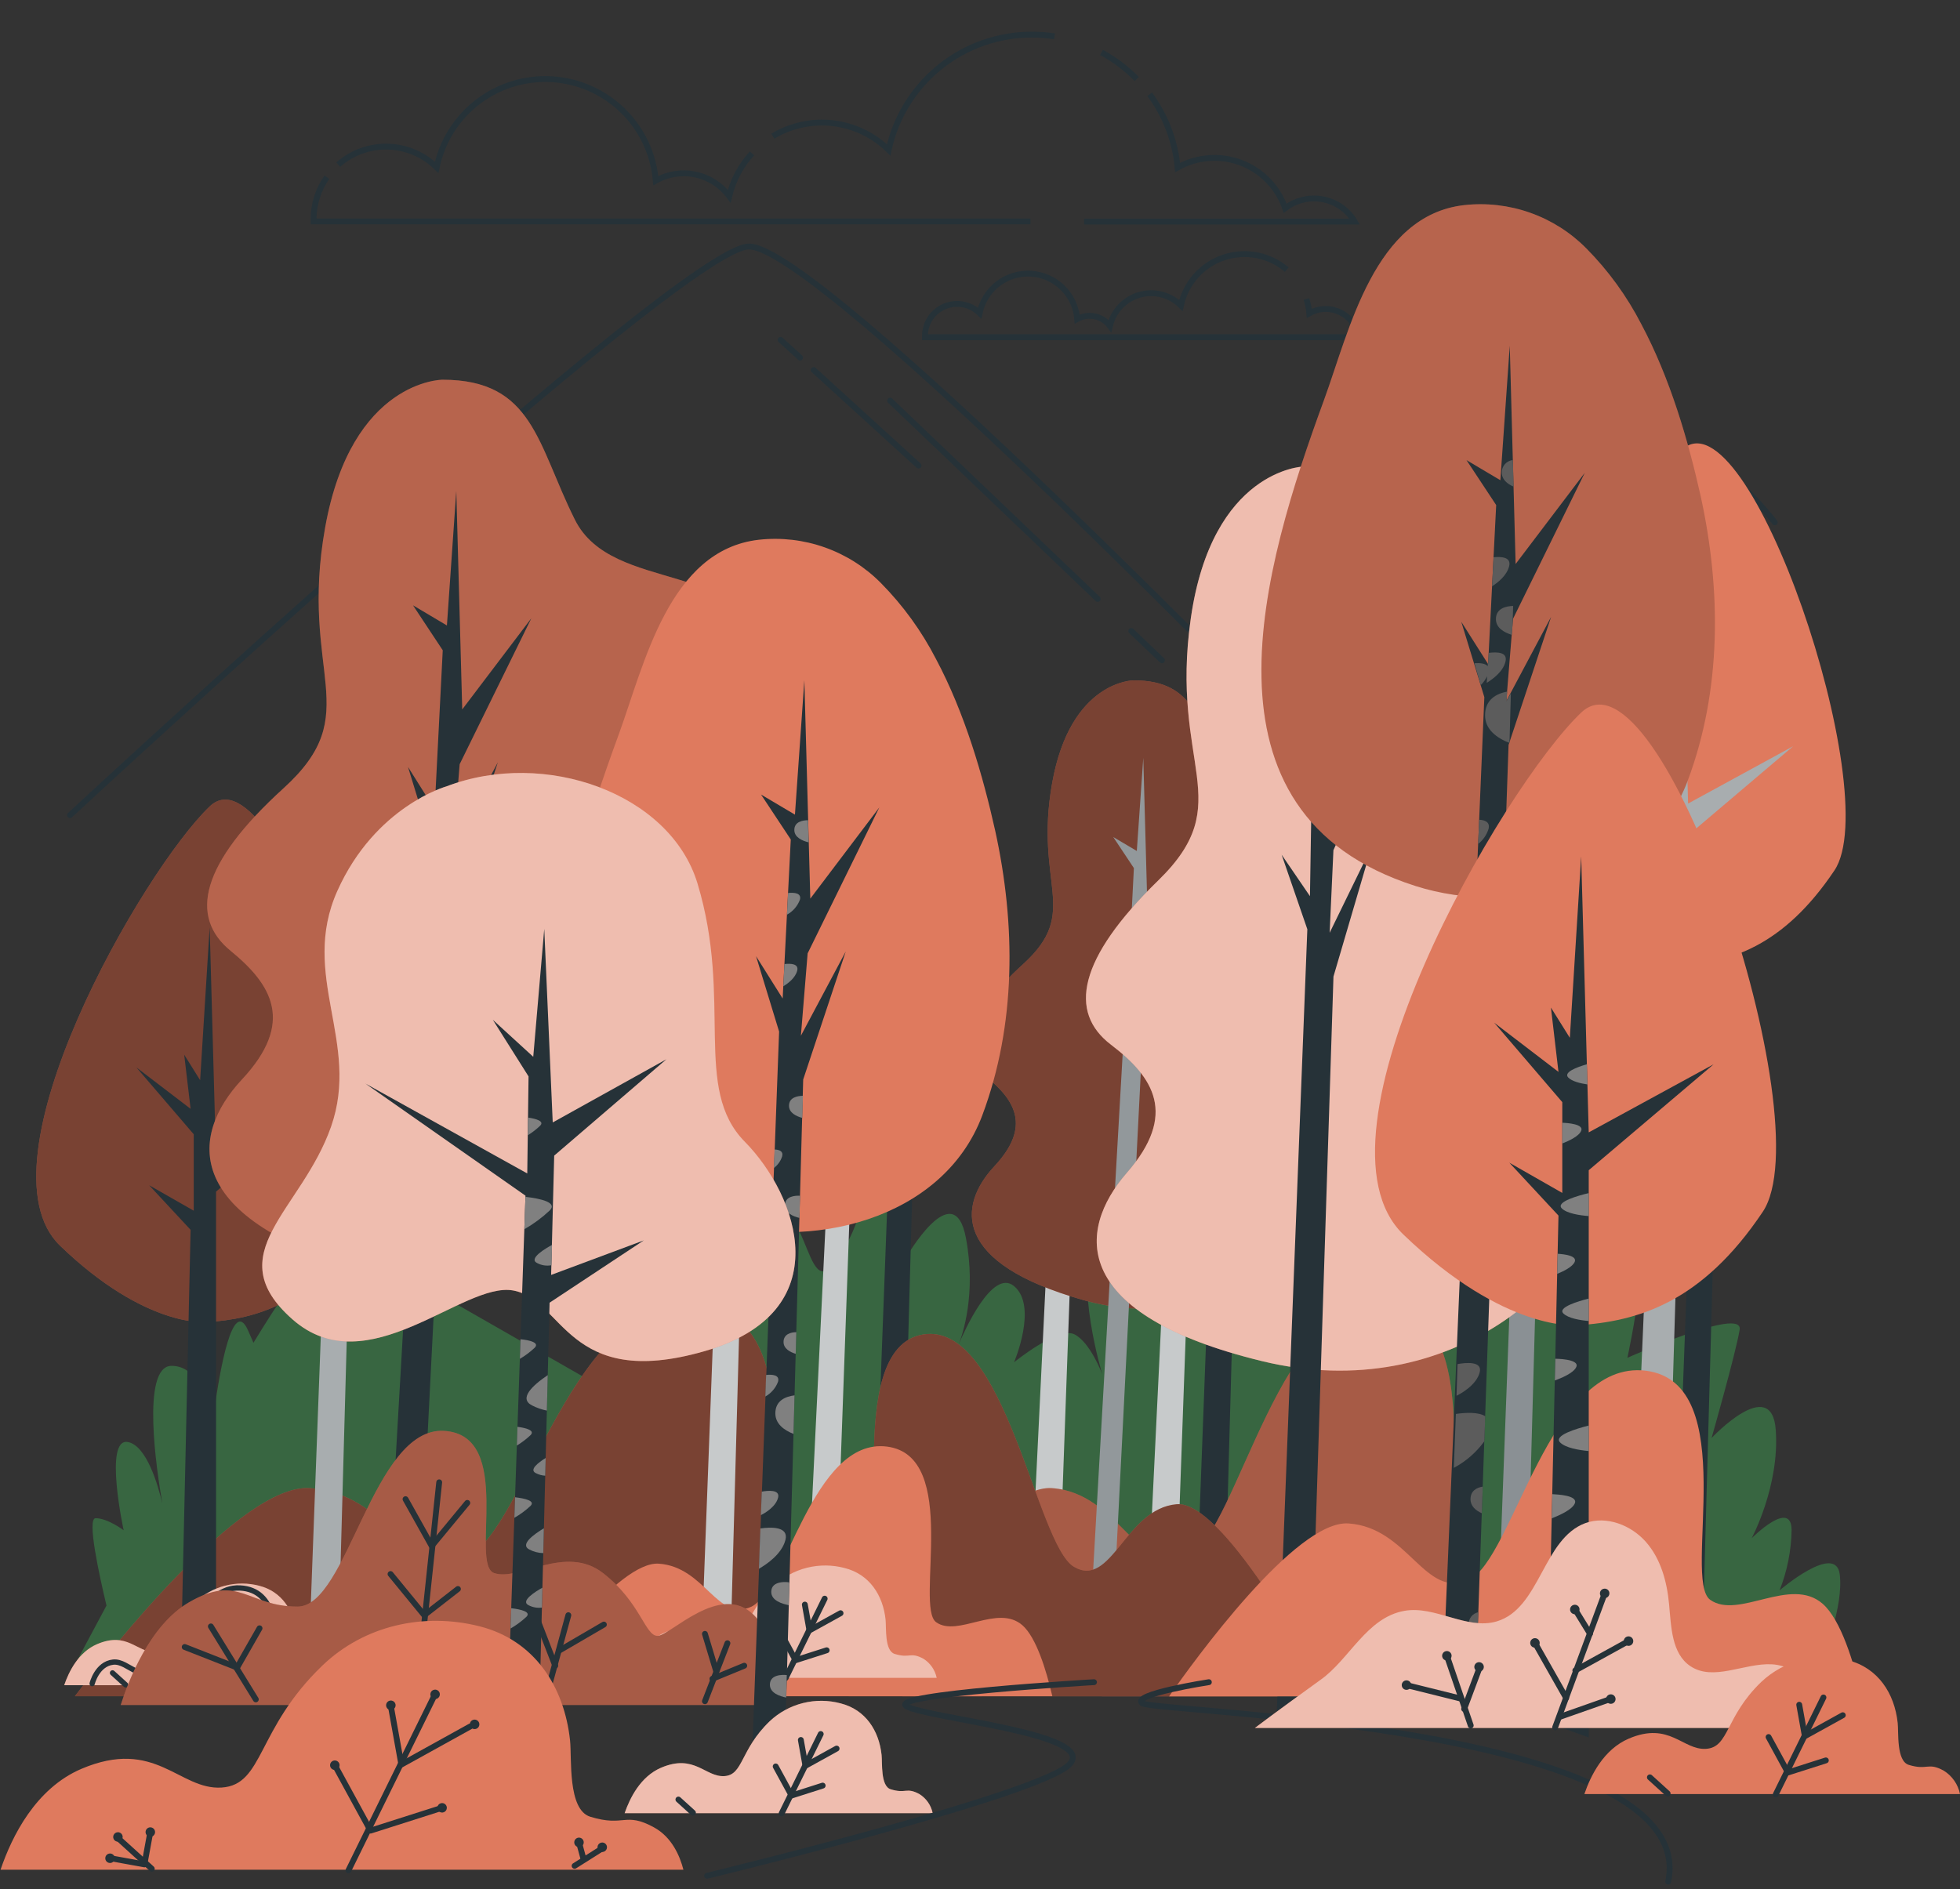 <?xml version="1.0" encoding="utf-8"?>
<svg xmlns="http://www.w3.org/2000/svg" fill="none" height="100%" overflow="visible" preserveAspectRatio="none" style="display: block;" viewBox="0 0 335 323" width="100%">
<rect x="0" y="0" width="335" height="323" fill="#333333" stroke="none"/>
<g id="forest/bro">
<g id="background-simple" opacity="0">
<path d="M8.692 205.668C8.692 205.668 28.959 259.132 86.131 279.119C143.302 299.106 206.312 279.437 257.773 264.857C309.235 250.276 338.033 207.769 329.01 162.343C319.987 116.916 277.199 117.963 239.447 76.1C201.694 34.238 197.994 17.36 143.491 2.817C88.989 -11.726 26.359 31.622 7.987 96.558C-10.386 161.493 8.692 205.668 8.692 205.668Z" fill="#DF7A5E" id="Vector"/>
<path d="M8.692 205.668C8.692 205.668 28.959 259.132 86.131 279.119C143.302 299.106 206.312 279.437 257.773 264.857C309.235 250.276 338.033 207.769 329.01 162.343C319.987 116.916 277.199 117.963 239.447 76.1C201.694 34.238 197.994 17.36 143.491 2.817C88.989 -11.726 26.359 31.622 7.987 96.558C-10.386 161.493 8.692 205.668 8.692 205.668Z" fill="white" id="Vector_2" opacity="0.7"/>
</g>
<g id="Clouds">
<path d="M128.531 26.223C126.625 28.289 125.285 30.812 124.642 33.548C123.235 31.648 121.181 30.328 118.868 29.838C116.555 29.348 114.142 29.721 112.085 30.887C111.705 26.347 109.703 22.096 106.445 18.912C103.187 15.728 98.892 13.823 94.345 13.547C89.797 13.271 85.303 14.642 81.684 17.408C78.064 20.174 75.562 24.152 74.636 28.612C72.41 26.42 69.436 25.154 66.314 25.068C63.192 24.983 60.153 26.084 57.81 28.149" id="Vector_3" stroke="#263238" stroke-miterlimit="10"/>
<path d="M180.236 6.214C178.949 6.015 177.648 5.916 176.346 5.918C170.63 5.916 165.086 7.871 160.636 11.458C156.186 15.044 153.098 20.046 151.885 25.632C149.316 23.098 145.976 21.492 142.393 21.067C138.81 20.641 135.187 21.42 132.095 23.282" id="Vector_4" stroke="#263238" stroke-miterlimit="10"/>
<path d="M194.294 13.515C192.527 11.701 190.495 10.167 188.266 8.966" id="Vector_5" stroke="#263238" stroke-miterlimit="10"/>
<path d="M185.286 37.878H231.538C230.953 36.897 230.166 36.05 229.23 35.395C228.294 34.74 227.23 34.29 226.108 34.075C224.985 33.86 223.83 33.885 222.719 34.148C221.607 34.412 220.563 34.907 219.657 35.603C219.044 33.831 218.05 32.214 216.743 30.869C215.437 29.524 213.851 28.482 212.097 27.818C210.343 27.154 208.465 26.884 206.595 27.026C204.725 27.168 202.91 27.72 201.277 28.642C200.86 24.108 199.208 19.776 196.5 16.116" id="Vector_6" stroke="#263238" stroke-miterlimit="10"/>
<path d="M55.877 30.295C54.403 32.372 53.609 34.854 53.602 37.4C53.602 37.551 53.602 37.703 53.602 37.855H176.134" id="Vector_7" stroke="#263238" stroke-miterlimit="10"/>
<path d="M219.93 46.097C218.465 44.848 216.701 44.001 214.811 43.638C212.92 43.275 210.968 43.408 209.145 44.026C207.322 44.643 205.69 45.723 204.409 47.16C203.129 48.597 202.243 50.342 201.838 52.224C200.924 51.316 199.785 50.67 198.537 50.351C197.29 50.032 195.98 50.052 194.742 50.409C193.505 50.766 192.386 51.448 191.501 52.383C190.615 53.317 189.996 54.472 189.706 55.727C189.076 54.886 188.162 54.303 187.134 54.085C186.106 53.868 185.035 54.031 184.118 54.544C183.956 52.517 183.068 50.616 181.617 49.192C180.165 47.767 178.248 46.915 176.219 46.791C174.189 46.668 172.183 47.281 170.569 48.519C168.956 49.757 167.843 51.535 167.437 53.528C166.664 52.769 165.685 52.255 164.621 52.051C163.558 51.847 162.458 51.961 161.459 52.38C160.461 52.799 159.608 53.503 159.008 54.405C158.408 55.306 158.088 56.365 158.088 57.448C158.088 57.516 158.088 57.577 158.088 57.645H237.271C237.006 57.209 236.653 56.834 236.234 56.544C235.815 56.254 235.339 56.056 234.839 55.962C234.338 55.869 233.823 55.882 233.327 56C232.832 56.119 232.367 56.341 231.963 56.652C231.691 55.863 231.248 55.145 230.667 54.546C230.086 53.948 229.381 53.485 228.601 53.19C227.821 52.895 226.985 52.775 226.154 52.838C225.322 52.902 224.515 53.148 223.789 53.558C223.718 52.727 223.55 51.908 223.289 51.116" id="Vector_8" stroke="#263238" stroke-miterlimit="10"/>
</g>
<g id="Mountain">
<path d="M11.967 139.353C11.967 139.353 115.96 42.844 127.872 42.147C139.655 41.456 224.259 128.866 224.259 128.866C224.259 128.866 282.507 78.246 288.747 78.246C294.988 78.246 303.336 89.301 303.336 89.301" id="Vector_9" stroke="#263238" stroke-linecap="round" stroke-linejoin="round"/>
<path d="M198.6 112.883L193.361 107.878" id="Vector_10" stroke="#263238" stroke-linecap="round" stroke-linejoin="round"/>
<path d="M139.071 63.256L156.996 79.596" id="Vector_11" stroke="#263238" stroke-linecap="round" stroke-linejoin="round"/>
<path d="M133.414 58.1L136.751 61.133" id="Vector_12" stroke="#263238" stroke-linecap="round" stroke-linejoin="round"/>
<path d="M187.621 102.389L152.143 68.495" id="Vector_13" stroke="#263238" stroke-linecap="round" stroke-linejoin="round"/>
</g>
<g id="Trees">
<path d="M314.444 269.141C313.754 263.659 304.162 271.885 304.162 271.885C305.459 268.609 306.155 265.127 306.217 261.604C306.217 256.122 299.393 262.969 299.393 262.969C299.393 262.969 304.193 254.059 303.51 244.467C302.828 234.876 292.539 245.84 292.539 245.84C292.539 245.84 296.656 231.433 297.338 227.331C298.021 223.229 278.147 232.131 278.147 232.131C278.147 232.131 279.52 225.959 280.202 219.794C280.558 216.64 277.169 217.952 273.742 219.992C272.984 217.247 270.959 217.057 268.707 217.914C268.851 217.232 269.01 216.488 269.185 215.692C269.943 212 264.681 216.162 260.306 220.098C259.777 215.302 257.607 210.837 254.164 207.458C250.851 204.144 247.279 207.837 244.307 213.023L239.386 214.54C239.325 213.584 239.227 212.599 239.083 211.583C238.196 205.38 233.017 212.068 229.461 217.573L225.669 218.74C225.063 214.858 223.577 209.194 219.922 204.728C213.757 197.191 199.359 218.437 199.359 218.437C199.359 218.437 190.449 204.031 187.022 211.613C183.595 219.195 188.394 234.921 188.394 234.921C188.394 234.921 186.34 229.432 183.602 228.097C180.865 226.763 173.321 232.889 173.321 232.889C173.321 232.889 177.43 223.297 173.321 219.87C169.598 216.769 164.768 227.672 163.873 229.796C164.502 228.188 166.906 221.227 165.094 211.643C163.039 200.679 154.812 215.071 154.812 215.071C154.812 215.071 156.184 201.362 148.647 199.307C141.111 197.252 152.075 199.307 144.53 213.016C136.986 226.725 139.738 203.424 128.766 204.789C117.795 206.154 120.547 247.288 120.547 247.288L77.305 222.554C77.305 222.554 75.25 218.437 68.289 217.194C61.329 215.95 65.658 226.679 65.658 226.679C65.658 226.679 56.059 217.77 51.949 217.77C50.88 217.77 47.597 222.524 43.321 229.56C43.01 228.84 42.691 228.105 42.358 227.362C39.757 221.652 37.558 234.421 36.64 240.949L35.882 242.261C35.329 239.038 33.714 233.503 29.331 233.503C24.023 233.503 26.836 251.792 27.724 256.872V256.933C27.041 254.044 25.077 247.076 21.824 246.522C17.715 245.84 21.134 261.604 21.134 261.604C21.134 261.604 18.397 259.549 16.342 259.549C14.826 259.549 16.926 269.11 18.2 274.486C13.878 282.524 10.944 288.097 10.944 288.097L38.24 273.258H181.692L174.754 282.857H311.677C311.677 282.857 315.127 274.638 314.444 269.141Z" fill="#386641" id="Vector_14"/>
<path d="M148.769 282.698H153.75L156.783 172.753L163.168 153.524L156.442 166.194L157.435 153.82L168.202 131.907L157.83 145.555L156.996 112.746L155.585 132.938L150.498 129.905L154.956 136.653L153.743 160.538L149.717 154.176L153.182 165.497L148.769 282.698Z" fill="#263238" id="Vector_15"/>
<path d="M167.778 289.985C166.004 282.948 163.1 274.213 159.051 270.953C151.862 265.16 140.17 274.266 133.877 270.126C127.584 265.986 141.065 225.443 119.47 222.964C97.876 220.484 89.793 261.854 79.898 265.986C70.003 270.119 66.409 255.234 52.92 254.408C41.129 253.65 18.337 282.675 12.794 289.985H167.778Z" fill="#DF7A5E" id="Vector_16"/>
<path d="M167.778 289.985C166.004 282.948 163.1 274.213 159.051 270.953C151.862 265.16 140.17 274.266 133.877 270.126C127.584 265.986 141.065 225.443 119.47 222.964C97.876 220.484 89.793 261.854 79.898 265.986C70.003 270.119 66.409 255.234 52.92 254.408C41.129 253.65 18.337 282.675 12.794 289.985H167.778Z" fill="black" id="Vector_17" opacity="0.46"/>
<path d="M119.842 282.698H124.824L127.857 172.753L134.249 153.486L127.523 166.157L128.516 153.782L139.283 131.869L128.941 145.548L128.046 112.746L126.666 132.938L121.578 129.905L126.037 136.653L124.824 160.538L120.797 154.176L124.263 165.497L119.842 282.698Z" fill="#C7CACB" id="Vector_18"/>
<path d="M52.806 282.698H57.788L60.821 172.753L67.205 153.524L60.472 166.194L61.473 153.82L72.255 131.899L61.882 145.548L60.995 112.746L59.585 132.938L54.497 129.905L58.955 136.653L57.742 160.538L53.708 154.176L57.181 165.497L52.806 282.698Z" fill="#A8ADAF" id="Vector_19"/>
<path d="M195.727 282.698H200.708L203.741 198.192L210.156 183.46L203.423 193.195L204.416 183.687L215.183 166.778L204.81 177.318L203.916 152.114L202.49 167.635L197.41 165.315L201.868 170.494L200.648 188.851L196.621 183.96L200.086 192.657L195.727 282.698Z" fill="#C7CACB" id="Vector_20"/>
<path d="M137.539 282.698H142.521L145.554 198.192L151.961 183.46L145.235 193.195L146.229 183.687L156.996 166.778L146.623 177.318L145.728 152.114L144.318 167.635L139.23 165.315L143.696 170.494L142.475 188.851L138.449 183.96L141.914 192.657L137.539 282.698Z" fill="#C7CACB" id="Vector_21"/>
<path d="M175.641 282.698H180.615L183.648 198.192L190.063 183.46L183.329 193.195L184.33 183.687L195.09 166.778L184.717 177.318L183.822 152.114L182.419 167.635L177.332 165.315L181.79 170.494L180.577 188.851L176.543 183.96L180.016 192.657L175.641 282.698Z" fill="#C7CACB" id="Vector_22"/>
<path d="M285.949 282.698H290.931L293.964 172.753L300.348 153.524L293.623 166.194L294.616 153.82L305.383 131.907L295.01 145.555L294.116 112.754L292.721 132.938L287.633 129.905L292.091 136.653L290.878 160.538L286.852 154.176L290.317 165.497L285.949 282.698Z" fill="#263238" id="Vector_23"/>
<path d="M255.809 282.698H260.784L263.817 172.753L270.208 153.524L263.475 166.194L264.476 153.82L275.281 131.899L264.908 145.548L264.014 112.746L262.611 132.938L257.523 129.905L261.982 136.653L260.768 160.538L256.735 154.176L260.207 165.497L255.809 282.698Z" fill="#8A9094" id="Vector_24"/>
<path d="M204.135 282.698H209.11L212.142 172.753L218.527 153.524L211.794 166.194L212.795 153.82L223.584 131.899L213.212 145.548L212.347 112.746L210.944 132.938L205.857 129.905L210.315 136.653L209.102 160.538L205.068 154.176L208.541 165.497L204.135 282.698Z" fill="#263238" id="Vector_25"/>
<path d="M279.171 289.985C277.654 282.948 275.122 274.213 271.626 270.953C265.401 265.16 255.279 274.266 249.835 270.126C244.39 265.986 256.06 225.443 237.384 222.964C218.709 220.484 211.703 261.854 203.142 265.986C194.582 270.119 191.465 255.234 179.796 254.408C169.59 253.65 149.868 282.675 145.069 289.985H279.171Z" fill="#DF7A5E" id="Vector_26"/>
<path d="M279.171 289.985C277.654 282.948 275.122 274.213 271.626 270.953C265.401 265.16 255.279 274.266 249.835 270.126C244.39 265.986 256.06 225.443 237.384 222.964C218.709 220.484 211.703 261.854 203.142 265.986C194.582 270.119 191.465 255.234 179.796 254.408C169.59 253.65 149.868 282.675 145.069 289.985H279.171Z" fill="black" id="Vector_27" opacity="0.25"/>
<path d="M193.755 116.31C193.755 116.31 182.981 116.31 179.841 133.818C176.702 151.325 184.778 155.807 174.898 164.799C165.018 173.792 163.676 180.07 168.612 184.112C173.548 188.153 176.247 192.642 169.962 199.375C163.676 206.108 162.773 215.988 185.225 222.274C207.676 228.56 224.737 213.296 225.639 202.969C226.541 192.642 218.898 185.901 218.451 177.371C218.004 168.841 233.722 160.758 231.925 149.089C230.128 137.419 213.962 141.9 209.473 132.923C204.985 123.945 204.53 116.31 193.755 116.31Z" fill="#DF7A5E" id="Vector_28"/>
<path d="M193.755 116.31C193.755 116.31 182.981 116.31 179.841 133.818C176.702 151.325 184.778 155.807 174.898 164.799C165.018 173.792 163.676 180.07 168.612 184.112C173.548 188.153 176.247 192.642 169.962 199.375C163.676 206.108 162.773 215.988 185.225 222.274C207.676 228.56 224.737 213.296 225.639 202.969C226.541 192.642 218.898 185.901 218.451 177.371C218.004 168.841 233.722 160.758 231.925 149.089C230.128 137.419 213.962 141.9 209.473 132.923C204.985 123.945 204.53 116.31 193.755 116.31Z" fill="black" id="Vector_29" opacity="0.46"/>
<path d="M185.809 286.482H189.744L195.31 176.931L200.359 161.766L195.052 171.783L195.81 162.001L204.317 144.668L196.121 155.488L195.408 129.556L194.301 145.479L190.275 143.098L193.801 148.406L192.838 167.286L189.653 162.259L192.398 171.206L185.809 286.482Z" fill="#92989B" id="Vector_30"/>
<path d="M126.333 289.985C127.485 283.494 129.365 275.426 132.012 272.424C136.698 267.078 144.303 275.457 148.405 271.666C152.507 267.874 143.719 230.432 157.769 228.143C171.819 225.853 177.089 264.03 183.549 267.852C190.009 271.673 192.33 257.919 201.11 257.16C208.791 256.493 223.622 283.251 227.231 289.992L126.333 289.985Z" fill="#DF7A5E" id="Vector_31"/>
<path d="M126.333 289.985C127.485 283.494 129.365 275.426 132.012 272.424C136.698 267.078 144.303 275.457 148.405 271.666C152.507 267.874 143.719 230.432 157.769 228.143C171.819 225.853 177.089 264.03 183.549 267.852C190.009 271.673 192.33 257.919 201.11 257.16C208.791 256.493 223.622 283.251 227.231 289.992L126.333 289.985Z" fill="black" id="Vector_32" opacity="0.46"/>
<path d="M179.864 289.985C178.825 285.511 177.119 279.946 174.754 277.853C170.538 274.168 163.691 279.961 160.006 277.33C156.321 274.698 164.214 248.88 151.574 247.303C138.934 245.726 134.188 272.06 128.395 274.691C122.602 277.322 120.494 267.867 112.593 267.321C105.686 266.858 92.333 285.321 89.088 289.969L179.864 289.985Z" fill="#DF7A5E" id="Vector_33"/>
<path d="M35.298 226.027C35.298 226.027 24.956 227.119 10.276 212.97C-4.403 198.821 24.433 148.74 35.859 137.851C47.286 126.963 70.738 196.638 61.988 209.702C53.238 222.767 44.018 225.489 35.298 226.027Z" fill="#DF7A5E" id="Vector_34"/>
<path d="M35.298 226.027C35.298 226.027 24.956 227.119 10.276 212.97C-4.403 198.821 24.433 148.74 35.859 137.851C47.286 126.963 70.738 196.638 61.988 209.702C53.238 222.767 44.018 225.489 35.298 226.027Z" fill="black" id="Vector_35" opacity="0.46"/>
<path d="M30.938 283.183L32.576 210.248L25.494 202.628L33.115 206.98V193.916L23.318 182.489L32.576 189.563L31.484 180.313L34.206 184.665L35.837 158.536L36.928 198.268L54.891 188.472L36.928 203.712V210.787V285.359" fill="#263238" id="Vector_36"/>
<path d="M286.897 165.133C286.897 165.133 276.555 166.217 261.875 152.068C247.196 137.92 276.039 87.838 287.413 76.95C298.786 66.061 322.292 135.736 313.542 148.8C304.792 161.865 295.602 164.587 286.897 165.133Z" fill="#DF7A5E" id="Vector_37"/>
<path d="M278.557 280.067L284.175 149.346L277.101 141.726L284.721 146.078V133.014L274.917 121.587L284.175 128.662L283.083 119.411L285.805 123.763L287.443 97.634L288.527 137.374L306.49 127.57L288.527 142.81V149.892L284.547 282.243" fill="#A8ADAF" id="Vector_38"/>
<path d="M58.516 288.097C58.39 287.491 58.144 286.916 57.791 286.408C57.437 285.9 56.985 285.468 56.461 285.139C54.429 284.032 54.429 285.139 52.025 284.381C50.433 283.888 50.751 280.302 50.622 279.074C50.22 275.32 48.143 272.075 44.314 271.104C42.409 270.603 40.408 270.595 38.499 271.081C36.59 271.566 34.837 272.529 33.403 273.88C28.785 278.315 29.338 282.22 26.381 282.379C23.424 282.539 21.764 278.869 16.593 281.083C13.415 282.448 11.77 285.754 10.974 288.104L58.516 288.097Z" fill="#DF7A5E" id="Vector_39"/>
<path d="M58.516 288.097C58.39 287.491 58.144 286.916 57.791 286.408C57.437 285.9 56.985 285.468 56.461 285.139C54.429 284.032 54.429 285.139 52.025 284.381C50.433 283.888 50.751 280.302 50.622 279.074C50.22 275.32 48.143 272.075 44.314 271.104C42.409 270.603 40.408 270.595 38.499 271.081C36.59 271.566 34.837 272.529 33.403 273.88C28.785 278.315 29.338 282.22 26.381 282.379C23.424 282.539 21.764 278.869 16.593 281.083C13.415 282.448 11.77 285.754 10.974 288.104L58.516 288.097Z" fill="white" id="Vector_40" opacity="0.5"/>
<path d="M15.751 287.831C15.751 287.831 16.57 284.457 19.33 284.154C22.09 283.85 24.031 288.347 28.125 284.563C32.22 280.78 34.669 271.165 41.015 271.476C47.362 271.787 47.256 279.453 46.535 282.622C45.815 285.792 50.016 285.655 51.843 285.276C53.67 284.897 55.831 286.914 55.831 288.142" id="Vector_41" stroke="#263238" stroke-linecap="round" stroke-linejoin="round" stroke-width="0.904"/>
<path d="M21.476 288.036L19.231 285.996" id="Vector_42" stroke="#263238" stroke-linecap="round" stroke-linejoin="round" stroke-width="0.904"/>
<path d="M35.177 288.142L41.213 275.874" id="Vector_43" stroke="#263238" stroke-linecap="round" stroke-linejoin="round" stroke-width="0.904"/>
<path d="M38.142 276.791L38.862 280.78L43.669 278.118" id="Vector_44" stroke="#263238" stroke-linecap="round" stroke-linejoin="round" stroke-width="0.904"/>
<path d="M34.26 280.878L36.716 285.382L41.516 283.843" id="Vector_45" stroke="#263238" stroke-linecap="round" stroke-linejoin="round" stroke-width="0.904"/>
<path d="M160.097 286.838C159.957 286.168 159.684 285.533 159.293 284.972C158.902 284.41 158.402 283.933 157.822 283.57C155.547 282.342 155.547 283.57 152.916 282.751C151.157 282.213 151.506 278.247 151.362 276.89C150.922 272.735 148.625 269.148 144.386 268.072C142.273 267.506 140.05 267.488 137.928 268.018C135.805 268.549 133.853 269.611 132.254 271.104C127.144 276.01 127.758 280.302 124.49 280.507C121.222 280.711 119.379 276.624 113.655 279.074C110.144 280.59 108.347 284.237 107.445 286.838H160.097Z" fill="#DF7A5E" id="Vector_46"/>
<path d="M160.097 286.838C159.957 286.168 159.684 285.533 159.293 284.972C158.902 284.41 158.402 283.933 157.822 283.57C155.547 282.342 155.547 283.57 152.916 282.751C151.157 282.213 151.506 278.247 151.362 276.89C150.922 272.735 148.625 269.148 144.386 268.072C142.273 267.506 140.05 267.488 137.928 268.018C135.805 268.549 133.853 269.611 132.254 271.104C127.144 276.01 127.758 280.302 124.49 280.507C121.222 280.711 119.379 276.624 113.655 279.074C110.144 280.59 108.347 284.237 107.445 286.838H160.097Z" fill="white" id="Vector_47" opacity="0.5"/>
<path d="M119.122 286.762L116.635 284.503" id="Vector_48" stroke="#263238" stroke-linecap="round" stroke-linejoin="round"/>
<path d="M134.279 286.876L140.951 273.303" id="Vector_49" stroke="#263238" stroke-linecap="round" stroke-linejoin="round"/>
<path d="M137.562 274.319L138.351 278.732L143.666 275.79" id="Vector_50" stroke="#263238" stroke-linecap="round" stroke-linejoin="round"/>
<path d="M133.263 278.846L135.977 283.828L141.293 282.129" id="Vector_51" stroke="#263238" stroke-linecap="round" stroke-linejoin="round"/>
<path d="M75.629 64.916C75.629 64.916 60.108 64.916 55.581 90.135C51.054 115.354 62.694 121.822 48.469 134.75C34.244 147.678 32.303 156.739 39.423 162.555C46.543 168.371 50.41 174.838 41.357 184.544C32.303 194.249 31.014 208.474 63.346 217.527C95.677 226.581 120.214 204.592 121.54 189.723C122.867 174.854 111.835 165.148 111.19 152.865C110.546 140.581 133.179 128.942 130.586 112.132C127.993 95.322 104.723 101.782 98.263 88.854C91.802 75.926 91.15 64.916 75.629 64.916Z" fill="#DF7A5E" id="Vector_52"/>
<path d="M75.629 64.916C75.629 64.916 60.108 64.916 55.581 90.135C51.054 115.354 62.694 121.822 48.469 134.75C34.244 147.678 32.303 156.739 39.423 162.555C46.543 168.371 50.41 174.838 41.357 184.544C32.303 194.249 31.014 208.474 63.346 217.527C95.677 226.581 120.214 204.592 121.54 189.723C122.867 174.854 111.835 165.148 111.19 152.865C110.546 140.581 133.179 128.942 130.586 112.132C127.993 95.322 104.723 101.782 98.263 88.854C91.802 75.926 91.15 64.916 75.629 64.916Z" fill="black" id="Vector_53" opacity="0.18"/>
<path d="M64.142 309.979H69.798L77.813 152.22L85.092 130.33L77.426 144.736L78.563 130.648L90.817 105.695L79.003 121.284L77.987 83.933L76.387 106.93L70.594 103.488L75.674 111.169L74.287 138.359L69.737 131.118L73.688 144.008L64.142 309.979Z" fill="#263238" id="Vector_54"/>
<path d="M222.69 79.77C222.69 79.77 207.184 80.309 203.536 105.672C199.889 131.035 211.741 137.086 197.979 150.506C184.216 163.927 182.586 173.041 189.896 178.607C197.205 184.172 201.307 190.504 192.595 200.512C183.883 210.521 183.094 224.776 215.714 232.7C248.333 240.623 272.134 217.8 272.908 202.893C273.681 187.986 262.361 178.675 261.284 166.422C260.207 154.169 282.424 141.756 279.254 125.075C276.085 108.394 253.049 115.635 246.134 102.935C239.219 90.234 238.196 79.232 222.69 79.77Z" fill="#DF7A5E" id="Vector_55"/>
<g id="Group" opacity="0.5">
<path d="M222.69 79.77C222.69 79.77 207.184 80.309 203.536 105.672C199.889 131.035 211.741 137.086 197.979 150.506C184.216 163.927 182.586 173.041 189.896 178.607C197.205 184.172 201.307 190.504 192.595 200.512C183.883 210.521 183.094 224.776 215.714 232.7C248.333 240.623 272.134 217.8 272.908 202.893C273.681 187.986 262.361 178.675 261.284 166.422C260.207 154.169 282.424 141.756 279.254 125.075C276.085 108.394 253.049 115.635 246.134 102.935C239.219 90.234 238.196 79.232 222.69 79.77Z" fill="white" id="Vector_56"/>
</g>
<path d="M218.14 295.027L223.804 294.83L227.914 166.945L234.42 144.789L227.262 159.469L227.906 145.35L239.28 119.987L228.02 135.971L225.7 98.673L224.896 121.709L218.989 118.478L224.335 125.977L223.895 153.206L219.058 146.124L223.448 158.862L218.14 295.027Z" fill="#263238" id="Vector_57"/>
<path d="M318.197 289.985C316.848 284.146 314.626 276.89 311.532 274.183C306.043 269.376 297.126 276.935 292.304 273.5C287.481 270.066 297.793 236.4 281.309 234.337C264.825 232.275 258.638 266.631 251.078 270.066C243.518 273.5 240.774 261.134 230.469 260.444C221.461 259.845 204.052 283.949 199.813 290.015L318.197 289.985Z" fill="#DF7A5E" id="Vector_58"/>
<path d="M132.072 291.486C132.588 287.482 132.869 280.112 128.835 276.094C123.11 270.369 114.527 279.665 112.381 279.665C110.235 279.665 109.515 273.948 103.077 268.936C96.64 263.924 88.769 270.369 84.478 268.936C80.186 267.503 88.057 245.332 75.894 244.619C63.732 243.906 59.441 274.661 50.873 274.661C42.304 274.661 40.856 268.936 32.273 273.948C25.547 277.868 21.9 287.49 20.634 291.486H132.072Z" fill="#DF7A5E" id="Vector_59"/>
<path d="M132.072 291.486C132.588 287.482 132.869 280.112 128.835 276.094C123.11 270.369 114.527 279.665 112.381 279.665C110.235 279.665 109.515 273.948 103.077 268.936C96.64 263.924 88.769 270.369 84.478 268.936C80.186 267.503 88.057 245.332 75.894 244.619C63.732 243.906 59.441 274.661 50.873 274.661C42.304 274.661 40.856 268.936 32.273 273.948C25.547 277.868 21.9 287.49 20.634 291.486H132.072Z" fill="black" id="Vector_60" opacity="0.25"/>
<path d="M43.722 290.523L36.041 278.05" id="Vector_61" stroke="#263238" stroke-linecap="round" stroke-linejoin="round"/>
<path d="M71.231 289.56L75.068 253.415" id="Vector_62" stroke="#263238" stroke-linecap="round" stroke-linejoin="round"/>
<path d="M93.304 290.205L97.14 276.132" id="Vector_63" stroke="#263238" stroke-linecap="round" stroke-linejoin="round"/>
<path d="M120.486 290.841L124.331 280.924" id="Vector_64" stroke="#263238" stroke-linecap="round" stroke-linejoin="round"/>
<path d="M44.359 278.368L40.523 285.086L31.568 281.568" id="Vector_65" stroke="#263238" stroke-linecap="round" stroke-linejoin="round"/>
<path d="M69.313 256.296L73.787 264.295L79.868 256.933" id="Vector_66" stroke="#263238" stroke-linecap="round" stroke-linejoin="round"/>
<path d="M66.75 269.095L72.513 276.132L78.268 271.65" id="Vector_67" stroke="#263238" stroke-linecap="round" stroke-linejoin="round"/>
<path d="M95.54 282.205L103.214 277.731" id="Vector_68" stroke="#263238" stroke-linecap="round" stroke-linejoin="round"/>
<path d="M94.903 284.768L91.059 274.85" id="Vector_69" stroke="#263238" stroke-linecap="round" stroke-linejoin="round"/>
<path d="M122.412 285.723L120.486 279.324" id="Vector_70" stroke="#263238" stroke-linecap="round" stroke-linejoin="round"/>
<path d="M121.768 287.005L127.205 284.768" id="Vector_71" stroke="#263238" stroke-linecap="round" stroke-linejoin="round"/>
<path d="M159.976 112.655C157.518 107.879 154.347 103.504 150.573 99.682C147.878 96.953 144.6 94.869 140.985 93.586C137.37 92.303 133.512 91.854 129.699 92.274C114.322 94.018 110.114 113.618 105.761 125.538C95.358 154.01 82.453 196.236 121.351 208.671C138.116 214.032 161.143 208.671 167.884 190.701C173.715 175.157 173.624 158.043 170.091 141.984C167.998 132.589 164.897 121.891 159.976 112.655Z" fill="#DF7A5E" id="Vector_72"/>
<path d="M128.183 309.767H133.854L137.281 184.551L144.553 162.661L136.887 177.068L138.04 162.987L150.293 138.033L138.495 153.63L137.479 116.28L135.871 139.269L130.078 135.835L135.158 143.516L133.771 170.706L129.221 163.465L133.164 176.355L128.183 309.767Z" fill="#263238" id="Vector_73"/>
<path d="M136 231.449L136.106 227.748C135.204 227.748 133.922 228.059 133.922 229.424C133.922 230.554 135.007 231.145 136 231.449Z" fill="#808080" id="Vector_74"/>
<path d="M134.855 189.04C134.855 190.246 136.076 190.83 137.13 191.118L137.236 187.327C136.334 187.364 134.855 187.577 134.855 189.04Z" fill="#808080" id="Vector_75"/>
<path d="M134.158 206.085C134.158 207.374 135.56 207.958 136.645 208.216L136.751 204.425C135.909 204.372 134.158 204.486 134.158 206.085Z" fill="#808080" id="Vector_76"/>
<path d="M136.258 165.937C136.554 164.739 135.136 164.693 134.074 164.814L133.885 168.606C134.673 168.136 135.939 167.195 136.258 165.937Z" fill="#808080" id="Vector_77"/>
<path d="M131.587 288.013C131.587 289.424 133.263 289.992 134.37 290.212L134.476 286.368C133.869 286.3 131.587 286.193 131.587 288.013Z" fill="#808080" id="Vector_78"/>
<path d="M134.696 152.66L134.506 156.375C135.532 155.81 136.32 154.895 136.728 153.797C137.009 152.66 135.765 152.561 134.696 152.66Z" fill="#808080" id="Vector_79"/>
<path d="M135.765 141.893C135.765 143.159 137.13 143.743 138.207 144.008L138.1 140.217C137.228 140.24 135.765 140.445 135.765 141.893Z" fill="#808080" id="Vector_80"/>
<path d="M134.249 263.249C134.817 260.974 131.868 261.035 129.964 261.3L129.707 268.193C131.072 267.412 133.642 265.66 134.249 263.249Z" fill="#808080" id="Vector_81"/>
<path d="M134.855 270.505C134.855 270.505 131.822 270.043 131.822 272.143C131.822 273.66 133.718 274.19 134.81 274.418L134.908 270.824L134.855 270.505Z" fill="#808080" id="Vector_82"/>
<path d="M132.52 241.624C132.52 243.436 134.036 244.513 135.621 245.135L135.803 238.546C134.249 238.743 132.52 239.448 132.52 241.624Z" fill="#808080" id="Vector_83"/>
<path d="M130.943 235.058L130.806 238.75C131.817 238.188 132.591 237.281 132.99 236.195C133.278 235.02 131.974 234.959 130.943 235.058Z" fill="#808080" id="Vector_84"/>
<path d="M132.383 196.516L132.262 199.686C132.937 199.183 133.436 198.48 133.687 197.677C133.907 196.797 133.195 196.547 132.383 196.516Z" fill="#808080" id="Vector_85"/>
<path d="M132.99 256.038C133.354 254.59 131.185 254.825 130.2 255.007L130.048 259.026C130.503 258.798 132.573 257.699 132.99 256.038Z" fill="#808080" id="Vector_86"/>
<path d="M280.543 55.446C278.088 50.668 274.917 46.293 271.141 42.472C268.445 39.742 265.166 37.658 261.549 36.375C257.933 35.092 254.073 34.644 250.259 35.065C234.89 36.801 230.674 56.409 226.322 68.321C215.896 96.8 202.991 139.027 241.919 151.462C258.691 156.823 281.719 151.462 288.452 133.492C294.283 117.94 294.192 100.834 290.666 84.775C288.565 75.38 285.464 64.681 280.543 55.446Z" fill="#DF7A5E" id="Vector_87"/>
<path d="M280.543 55.446C278.088 50.668 274.917 46.293 271.141 42.472C268.445 39.742 265.166 37.658 261.549 36.375C257.933 35.092 254.073 34.644 250.259 35.065C234.89 36.801 230.674 56.409 226.322 68.321C215.896 96.8 202.991 139.027 241.919 151.462C258.691 156.823 281.719 151.462 288.452 133.492C294.283 117.94 294.192 100.834 290.666 84.775C288.565 75.38 285.464 64.681 280.543 55.446Z" fill="black" id="Vector_88" opacity="0.18"/>
<path d="M246.567 288.097H252.238L257.842 127.35L265.113 105.459L257.455 119.866L258.6 105.793L270.861 80.839L259.047 96.421L258.046 59.108L256.439 82.098L250.653 78.663L255.726 86.344L254.346 113.535L249.759 106.294L253.702 119.184L246.567 288.097Z" fill="#263238" id="Vector_89"/>
<path d="M254.422 141.703C254.71 140.574 253.846 140.187 252.814 140.141L252.64 144.289C253.481 143.626 254.102 142.725 254.422 141.703Z" fill="#5C5C5C" id="Vector_90"/>
<path d="M250.153 206.32L249.963 211.302C251.033 210.62 252.519 209.414 252.913 207.852C253.307 206.29 251.556 206.207 250.153 206.32Z" fill="#5C5C5C" id="Vector_91"/>
<path d="M255.271 95.261L255.021 100.235C256.09 99.545 257.553 98.355 257.94 96.8C258.327 95.246 256.666 95.14 255.271 95.261Z" fill="#5C5C5C" id="Vector_92"/>
<path d="M253.853 155.943C253.93 155.696 253.93 155.432 253.853 155.185C254.936 154.147 255.721 152.838 256.128 151.394C256.704 149.119 254.611 148.565 252.473 148.596L252.056 158.529C252.901 157.867 253.527 156.966 253.853 155.943Z" fill="#5C5C5C" id="Vector_93"/>
<path d="M258.706 83.198L258.577 78.648C258.052 78.703 257.567 78.952 257.216 79.346C256.866 79.74 256.675 80.251 256.681 80.779C256.681 81.984 257.629 82.735 258.706 83.198Z" fill="#5C5C5C" id="Vector_94"/>
<path d="M253.087 117.129C253.533 116.689 253.9 116.176 254.172 115.612L254.111 116.735C255.18 116.082 256.894 114.816 257.311 113.125C257.728 111.434 255.863 111.45 254.437 111.609L254.346 113.466L254.285 113.368V113.891C253.861 113.391 252.89 113.322 252.011 113.383L253.087 117.129Z" fill="#5C5C5C" id="Vector_95"/>
<path d="M255.681 105.839C255.681 107.355 257.076 108.113 258.395 108.538L258.524 106.93L258.623 103.587C257.409 103.625 255.681 103.996 255.681 105.839Z" fill="#5C5C5C" id="Vector_96"/>
<path d="M248.947 238.621C249.562 238.318 252.352 236.832 252.913 234.595C253.398 232.639 250.479 232.957 249.122 233.2L248.947 238.621Z" fill="#5C5C5C" id="Vector_97"/>
<path d="M254.172 198.731C254.182 199.124 254.291 199.509 254.488 199.849C254.685 200.189 254.965 200.475 255.301 200.679L255.438 196.797C255.05 196.944 254.718 197.21 254.49 197.558C254.263 197.905 254.151 198.316 254.172 198.731Z" fill="#5C5C5C" id="Vector_98"/>
<path d="M256.689 161.182C255.802 161.099 252.852 161.001 252.852 163.412C252.852 164.678 253.853 165.436 254.968 165.891C254.636 166.273 254.463 166.766 254.483 167.271C254.483 168.454 255.362 169.197 256.393 169.66L256.689 161.182Z" fill="#5C5C5C" id="Vector_99"/>
<path d="M255.43 144.304C255.464 144.822 255.65 145.318 255.964 145.73C256.278 146.143 256.707 146.454 257.197 146.624L257.356 142.166C256.825 142.215 256.333 142.463 255.976 142.859C255.619 143.255 255.424 143.771 255.43 144.304Z" fill="#5C5C5C" id="Vector_100"/>
<path d="M257.485 119.881L257.614 118.228C255.703 118.6 253.823 119.631 253.823 122.277C253.823 124.726 255.832 126.167 258.001 127.016L258.236 118.524L257.485 119.881Z" fill="#5C5C5C" id="Vector_101"/>
<path d="M252.284 215.169C252.311 215.96 252.545 216.73 252.961 217.402C253.377 218.075 253.962 218.628 254.657 219.006L254.922 211.423C254.127 211.663 253.435 212.162 252.957 212.841C252.479 213.52 252.242 214.34 252.284 215.169Z" fill="#5C5C5C" id="Vector_102"/>
<path d="M253.702 246.393L253.853 242.117C252.663 241.359 250.464 241.495 248.834 241.723L248.485 250.943C250.549 249.846 252.334 248.289 253.702 246.393Z" fill="#5C5C5C" id="Vector_103"/>
<path d="M252.67 275.624C252.195 275.717 251.768 275.977 251.467 276.356C251.165 276.735 251.009 277.209 251.025 277.694C251.048 278.163 251.202 278.617 251.47 279.003C251.738 279.389 252.11 279.692 252.541 279.877L252.67 275.624Z" fill="#5C5C5C" id="Vector_104"/>
<path d="M251.336 256.304C251.336 257.494 252.231 258.237 253.269 258.7L253.429 254.15C252.39 254.317 251.336 254.863 251.336 256.304Z" fill="#5C5C5C" id="Vector_105"/>
<path d="M76.327 134.432C76.327 134.432 64.157 137.806 57.666 152.296C51.176 166.786 61.647 178.175 56.59 192.604C51.532 207.033 37.194 214.297 50.008 225.572C62.822 236.847 79.087 219.097 87.685 220.613C96.284 222.13 96.958 237.727 120.342 231.016C143.727 224.306 136.265 204.273 127.303 195.19C118.341 186.106 125.301 171.123 119.213 151.022C114.534 135.599 93.099 128.01 76.327 134.432Z" fill="#DF7A5E" id="Vector_106"/>
<path d="M76.327 134.432C76.327 134.432 64.157 137.806 57.666 152.296C51.176 166.786 61.647 178.175 56.59 192.604C51.532 207.033 37.194 214.297 50.008 225.572C62.822 236.847 79.087 219.097 87.685 220.613C96.284 222.13 96.958 237.727 120.342 231.016C143.727 224.306 136.265 204.273 127.303 195.19C118.341 186.106 125.301 171.123 119.213 151.022C114.534 135.599 93.099 128.01 76.327 134.432Z" fill="white" id="Vector_107" opacity="0.5"/>
<path d="M85.843 319.207L89.816 204.41L62.451 185.241L90.119 200.611L90.339 184.021L84.235 174.346L91.143 180.669L93.023 158.802L94.471 191.891L113.897 181.094L94.722 197.563L94.198 217.959L110.038 212.053L93.933 222.706L91.514 318.957L85.843 319.207Z" fill="#263238" id="Vector_108"/>
<path d="M91.787 215.92C92.543 216.327 93.416 216.461 94.259 216.299L94.35 212.834C93.304 213.387 90.271 215.162 91.787 215.92Z" fill="#808080" id="Vector_109"/>
<path d="M87.374 274.934L87.276 277.785V278.399C88.251 277.836 89.159 277.165 89.983 276.397C90.817 275.54 88.997 275.131 87.374 274.934Z" fill="#808080" id="Vector_110"/>
<path d="M88.443 243.929L88.337 247.129C89.179 246.62 89.965 246.023 90.68 245.347C91.476 244.551 89.96 244.119 88.443 243.929Z" fill="#808080" id="Vector_111"/>
<path d="M87.912 259.481C88.912 258.912 89.841 258.227 90.68 257.441C91.552 256.569 89.664 256.16 88.034 255.97L87.981 257.433L87.912 259.481Z" fill="#808080" id="Vector_112"/>
<path d="M90.225 192.558V194.075C90.977 193.608 91.678 193.064 92.318 192.452C93.076 191.694 91.719 191.277 90.263 191.057L90.225 192.558Z" fill="#808080" id="Vector_113"/>
<path d="M89.619 210.15C91.187 209.25 92.645 208.172 93.963 206.935C95.343 205.562 92.394 204.91 89.808 204.607L89.619 210.15Z" fill="#808080" id="Vector_114"/>
<path d="M91.582 251.845C92.081 252.103 92.629 252.253 93.19 252.285L93.266 249.252C92.015 250.041 90.392 251.254 91.582 251.845Z" fill="#808080" id="Vector_115"/>
<path d="M90.961 240.282C91.754 240.686 92.598 240.979 93.47 241.154L93.622 235.088C91.029 236.84 88.587 239.099 90.961 240.282Z" fill="#808080" id="Vector_116"/>
<path d="M90.475 264.902C91.211 265.288 92.026 265.499 92.856 265.516L92.962 261.27C91.234 262.316 88.8 264.06 90.475 264.902Z" fill="#808080" id="Vector_117"/>
<path d="M92.621 274.827L92.705 271.43C91.552 272.067 88.913 273.705 90.316 274.41C91.021 274.789 91.828 274.935 92.621 274.827Z" fill="#808080" id="Vector_118"/>
<path d="M88.966 228.954L88.853 232.305C89.772 231.768 90.627 231.127 91.4 230.395C92.234 229.53 90.544 229.113 88.966 228.954Z" fill="#808080" id="Vector_119"/>
<path d="M159.414 309.979C159.277 309.309 159.004 308.673 158.613 308.111C158.222 307.549 157.721 307.073 157.14 306.711C154.865 305.483 154.865 306.711 152.234 305.892C150.475 305.354 150.824 301.343 150.68 300.024C150.24 295.876 147.942 292.29 143.704 291.213C141.591 290.642 139.367 290.621 137.244 291.152C135.12 291.683 133.168 292.748 131.572 294.246C126.461 299.152 127.076 303.443 123.808 303.641C120.54 303.838 118.697 299.758 112.972 302.215C109.462 303.731 107.665 307.379 106.762 309.979H159.414Z" fill="#DF7A5E" id="Vector_120"/>
<path d="M159.414 309.979C159.277 309.309 159.004 308.673 158.613 308.111C158.222 307.549 157.721 307.073 157.14 306.711C154.865 305.483 154.865 306.711 152.234 305.892C150.475 305.354 150.824 301.343 150.68 300.024C150.24 295.876 147.942 292.29 143.704 291.213C141.591 290.642 139.367 290.621 137.244 291.152C135.12 291.683 133.168 292.748 131.572 294.246C126.461 299.152 127.076 303.443 123.808 303.641C120.54 303.838 118.697 299.758 112.972 302.215C109.462 303.731 107.665 307.379 106.762 309.979H159.414Z" fill="white" id="Vector_121" opacity="0.5"/>
<path d="M118.439 309.904L115.952 307.644" id="Vector_122" stroke="#263238" stroke-linecap="round" stroke-linejoin="round"/>
<path d="M133.596 310.017L140.277 296.445" id="Vector_123" stroke="#263238" stroke-linecap="round" stroke-linejoin="round"/>
<path d="M136.88 297.461L137.668 301.874L142.991 298.932" id="Vector_124" stroke="#263238" stroke-linecap="round" stroke-linejoin="round"/>
<path d="M132.58 301.988L135.295 306.962L140.61 305.263" id="Vector_125" stroke="#263238" stroke-linecap="round" stroke-linejoin="round"/>
<path d="M116.809 319.647C116.24 317.418 114.898 314.104 111.767 312.398C106.778 309.676 106.778 312.398 100.886 310.586C96.981 309.38 97.754 300.585 97.436 297.575C96.458 288.362 91.37 280.4 81.953 278.027C72.429 275.616 62.239 277.876 55.096 284.745C43.768 295.626 45.125 305.142 37.869 305.597C30.612 306.052 26.578 296.983 13.863 302.42C6.106 305.764 2.049 313.877 0.093 319.647H116.809Z" fill="#DF7A5E" id="Vector_126"/>
<path d="M25.942 319.48L20.422 314.468" id="Vector_127" stroke="#263238" stroke-linecap="round" stroke-linejoin="round"/>
<path d="M59.562 319.738L74.37 289.621" id="Vector_128" stroke="#263238" stroke-linecap="round" stroke-linejoin="round"/>
<path d="M98.209 318.98L102.971 315.97" id="Vector_129" stroke="#263238" stroke-linecap="round" stroke-linejoin="round"/>
<path d="M66.841 291.88L68.6 301.669L80.391 295.141" id="Vector_130" stroke="#263238" stroke-linecap="round" stroke-linejoin="round"/>
<path d="M57.302 301.919L63.33 312.959L75.121 309.198" id="Vector_131" stroke="#263238" stroke-linecap="round" stroke-linejoin="round"/>
<path d="M25.691 313.21L24.683 318.729L19.163 317.729" id="Vector_132" stroke="#263238" stroke-linecap="round" stroke-linejoin="round"/>
<path d="M99.711 317.729L98.96 314.969" id="Vector_133" stroke="#263238" stroke-linecap="round" stroke-linejoin="round"/>
<path d="M66.803 292.343C67.251 292.343 67.615 291.979 67.615 291.531C67.615 291.083 67.251 290.72 66.803 290.72C66.355 290.72 65.992 291.083 65.992 291.531C65.992 291.979 66.355 292.343 66.803 292.343Z" fill="#263238" id="Vector_134"/>
<path d="M75.174 289.613C75.185 289.775 75.147 289.936 75.065 290.076C74.983 290.215 74.861 290.328 74.715 290.398C74.569 290.468 74.405 290.492 74.245 290.468C74.085 290.445 73.935 290.373 73.816 290.264C73.697 290.154 73.613 290.012 73.575 289.854C73.538 289.696 73.548 289.531 73.605 289.38C73.663 289.228 73.764 289.097 73.896 289.003C74.028 288.91 74.186 288.858 74.348 288.855C74.557 288.849 74.761 288.924 74.915 289.066C75.069 289.208 75.162 289.404 75.174 289.613Z" fill="#263238" id="Vector_135"/>
<path d="M81.119 295.603C81.567 295.603 81.93 295.24 81.93 294.792C81.93 294.344 81.567 293.981 81.119 293.981C80.671 293.981 80.307 294.344 80.307 294.792C80.307 295.24 80.671 295.603 81.119 295.603Z" fill="#263238" id="Vector_136"/>
<path d="M76.372 309.054C76.374 309.215 76.327 309.373 76.239 309.508C76.15 309.642 76.023 309.748 75.875 309.81C75.726 309.872 75.562 309.889 75.404 309.858C75.246 309.827 75.101 309.749 74.987 309.636C74.873 309.522 74.796 309.376 74.765 309.218C74.734 309.06 74.75 308.896 74.813 308.748C74.875 308.599 74.98 308.473 75.115 308.384C75.249 308.296 75.407 308.249 75.568 308.251C75.781 308.253 75.984 308.338 76.135 308.488C76.285 308.638 76.37 308.842 76.372 309.054Z" fill="#263238" id="Vector_137"/>
<path d="M57.227 302.587C57.675 302.587 58.038 302.223 58.038 301.775C58.038 301.327 57.675 300.964 57.227 300.964C56.779 300.964 56.415 301.327 56.415 301.775C56.415 302.223 56.779 302.587 57.227 302.587Z" fill="#263238" id="Vector_138"/>
<path d="M98.96 315.78C99.408 315.78 99.771 315.417 99.771 314.969C99.771 314.521 99.408 314.157 98.96 314.157C98.512 314.157 98.149 314.521 98.149 314.969C98.149 315.417 98.512 315.78 98.96 315.78Z" fill="#263238" id="Vector_139"/>
<path d="M103.745 315.795C103.746 315.956 103.7 316.113 103.612 316.248C103.523 316.382 103.397 316.487 103.249 316.55C103.101 316.613 102.938 316.63 102.78 316.599C102.622 316.569 102.477 316.492 102.362 316.379C102.248 316.266 102.17 316.121 102.138 315.964C102.106 315.806 102.122 315.643 102.183 315.494C102.244 315.345 102.348 315.218 102.482 315.129C102.615 315.039 102.772 314.991 102.933 314.991C103.147 314.991 103.352 315.076 103.504 315.226C103.656 315.377 103.743 315.581 103.745 315.795Z" fill="#263238" id="Vector_140"/>
<path d="M25.691 314.021C26.14 314.021 26.503 313.658 26.503 313.209C26.503 312.761 26.14 312.398 25.691 312.398C25.243 312.398 24.88 312.761 24.88 313.209C24.88 313.658 25.243 314.021 25.691 314.021Z" fill="#263238" id="Vector_141"/>
<path d="M20.968 314.044C20.968 314.204 20.92 314.361 20.831 314.494C20.742 314.628 20.615 314.732 20.467 314.793C20.319 314.855 20.155 314.871 19.998 314.839C19.841 314.808 19.696 314.731 19.583 314.617C19.469 314.504 19.392 314.359 19.36 314.202C19.329 314.044 19.345 313.881 19.407 313.733C19.468 313.585 19.572 313.458 19.706 313.369C19.839 313.28 19.996 313.232 20.156 313.232C20.371 313.232 20.578 313.318 20.73 313.47C20.882 313.622 20.968 313.828 20.968 314.044Z" fill="#263238" id="Vector_142"/>
<path d="M18.807 318.494C19.255 318.494 19.618 318.131 19.618 317.683C19.618 317.235 19.255 316.872 18.807 316.872C18.358 316.872 17.995 317.235 17.995 317.683C17.995 318.131 18.358 318.494 18.807 318.494Z" fill="#263238" id="Vector_143"/>
<path d="M186.984 287.581C186.984 287.581 151.347 289.651 154.956 291.713C158.565 293.776 187.5 296.361 182.852 301.57C178.204 306.78 120.858 320.678 120.858 320.678" id="Vector_144" stroke="#263238" stroke-linecap="round" stroke-linejoin="round"/>
<path d="M206.615 287.581C206.615 287.581 193.179 289.651 195.241 291.198C197.304 292.745 290.779 294.815 285.123 321.679" id="Vector_145" stroke="#263238" stroke-linecap="round" stroke-linejoin="round"/>
<path d="M269.609 226.565C269.609 226.565 257.318 227.862 239.864 211.052C222.409 194.242 256.674 134.75 270.254 121.822C283.834 108.894 311.677 191.649 301.289 207.17C290.901 222.691 279.952 225.921 269.609 226.565Z" fill="#DF7A5E" id="Vector_146"/>
<path d="M264.431 294.458L266.372 207.814L257.97 198.768L267.024 203.94V188.418L255.385 174.838L266.372 183.247L265.083 172.253L268.313 177.424L270.254 146.389L271.543 193.59L292.887 181.951L271.543 200.057V208.466V297.044" fill="#263238" id="Vector_147"/>
<path d="M269.17 257.009C269.716 255.644 266.235 255.492 265.31 255.439L265.219 259.579C266.432 259.094 268.715 258.123 269.17 257.009Z" fill="#808080" id="Vector_148"/>
<path d="M271.543 222.001C269.776 222.441 266.159 223.517 267.213 224.549C268.047 225.375 270.064 225.709 271.543 225.838V222.001Z" fill="#808080" id="Vector_149"/>
<path d="M269.427 233.67C269.981 232.29 265.833 232.29 265.833 232.29V232.358L265.75 235.998C266.728 235.649 268.995 234.747 269.427 233.67Z" fill="#808080" id="Vector_150"/>
<path d="M269.154 215.707C269.564 214.676 267.373 214.411 266.228 214.343L266.152 217.777C267.251 217.33 268.806 216.572 269.154 215.707Z" fill="#808080" id="Vector_151"/>
<path d="M265.083 275.859L264.81 277.777L264.757 280.158C265.705 279.839 268.646 278.748 269.17 277.428C269.799 275.859 265.083 275.859 265.083 275.859Z" fill="#808080" id="Vector_152"/>
<path d="M266.652 246.598C267.593 247.538 269.86 247.91 271.543 248.069V243.709C269.518 244.217 265.462 245.408 266.652 246.598Z" fill="#808080" id="Vector_153"/>
<path d="M266.94 206.586C267.82 207.465 270.049 207.784 271.543 207.898V203.97C269.913 204.357 265.826 205.449 266.94 206.586Z" fill="#808080" id="Vector_154"/>
<path d="M271.224 181.943C269.412 182.474 267.191 183.323 268.047 184.218C268.692 184.862 270.049 185.204 271.323 185.393L271.224 181.943Z" fill="#808080" id="Vector_155"/>
<path d="M271.543 264.159C269.518 264.667 265.477 265.857 266.652 267.048C267.593 267.988 269.86 268.367 271.543 268.519V264.159Z" fill="#808080" id="Vector_156"/>
<path d="M267.024 191.944V195.485C268.123 195.061 269.882 194.249 270.254 193.317C270.732 192.187 268.01 191.982 267.024 191.944Z" fill="#808080" id="Vector_157"/>
<path d="M311.677 295.406C312.238 290.288 308.075 284.791 302.805 284.525C298.074 284.298 292.872 287.475 288.929 284.851C285.707 282.706 285.639 278.126 285.275 274.236C284.911 270.346 283.849 266.494 281.332 263.621C278.814 260.747 274.583 259.071 270.974 260.391C263.703 263.067 263.255 274.994 255.809 277.193C250.669 278.71 245.308 274.441 240.031 275.388C233.57 276.541 230.651 283.691 225.692 287.187C225.177 287.551 223.023 289.113 220.551 290.917C218.481 292.434 216.191 294.109 214.485 295.406H311.677Z" fill="#DF7A5E" id="Vector_158"/>
<path d="M311.677 295.406C312.238 290.288 308.075 284.791 302.805 284.525C298.074 284.298 292.872 287.475 288.929 284.851C285.707 282.706 285.639 278.126 285.275 274.236C284.911 270.346 283.849 266.494 281.332 263.621C278.814 260.747 274.583 259.071 270.974 260.391C263.703 263.067 263.255 274.994 255.809 277.193C250.669 278.71 245.308 274.441 240.031 275.388C233.57 276.541 230.651 283.691 225.692 287.187C225.177 287.551 223.023 289.113 220.551 290.917C218.481 292.434 216.191 294.109 214.485 295.406H311.677Z" fill="white" id="Vector_159" opacity="0.5"/>
<path d="M251.374 294.981L247.294 283.062" id="Vector_160" stroke="#263238" stroke-linecap="round" stroke-linejoin="round"/>
<path d="M265.803 295.3L274.273 272.401" id="Vector_161" stroke="#263238" stroke-linecap="round" stroke-linejoin="round"/>
<path d="M296.542 295.3L301.562 290.591" id="Vector_162" stroke="#263238" stroke-linecap="round" stroke-linejoin="round"/>
<path d="M250.252 292.161L252.943 284.95" id="Vector_163" stroke="#263238" stroke-linecap="round" stroke-linejoin="round"/>
<path d="M249.728 290.402L240.394 288.081" id="Vector_164" stroke="#263238" stroke-linecap="round" stroke-linejoin="round"/>
<path d="M271.763 279.301L269.253 275.222" id="Vector_165" stroke="#263238" stroke-linecap="round" stroke-linejoin="round"/>
<path d="M269.253 285.572L278.344 280.56" id="Vector_166" stroke="#263238" stroke-linecap="round" stroke-linejoin="round"/>
<path d="M266.539 293.533L274.894 290.591" id="Vector_167" stroke="#263238" stroke-linecap="round" stroke-linejoin="round"/>
<path d="M267.684 290.28L262.353 280.871" id="Vector_168" stroke="#263238" stroke-linecap="round" stroke-linejoin="round"/>
<path d="M275.076 272.401C275.076 272.562 275.029 272.719 274.939 272.853C274.85 272.986 274.722 273.09 274.574 273.151C274.425 273.212 274.261 273.228 274.104 273.196C273.946 273.164 273.802 273.086 273.689 272.972C273.575 272.858 273.499 272.713 273.468 272.555C273.438 272.397 273.455 272.233 273.518 272.085C273.58 271.937 273.685 271.811 273.82 271.723C273.954 271.635 274.112 271.588 274.273 271.59C274.379 271.59 274.484 271.611 274.582 271.652C274.68 271.692 274.769 271.752 274.844 271.828C274.918 271.903 274.977 271.993 275.017 272.091C275.057 272.19 275.077 272.295 275.076 272.401Z" fill="#263238" id="Vector_169"/>
<path d="M269.973 275.153C269.973 275.314 269.926 275.471 269.837 275.604C269.747 275.738 269.621 275.842 269.473 275.903C269.324 275.964 269.161 275.98 269.004 275.949C268.846 275.918 268.702 275.841 268.588 275.727C268.475 275.614 268.398 275.469 268.366 275.312C268.335 275.154 268.351 274.991 268.412 274.843C268.474 274.695 268.578 274.568 268.711 274.479C268.845 274.39 269.002 274.342 269.162 274.342C269.269 274.341 269.375 274.361 269.474 274.402C269.573 274.442 269.662 274.502 269.738 274.577C269.814 274.653 269.873 274.743 269.914 274.842C269.954 274.941 269.974 275.047 269.973 275.153Z" fill="#263238" id="Vector_170"/>
<path d="M278.344 281.371C278.792 281.371 279.156 281.008 279.156 280.56C279.156 280.112 278.792 279.748 278.344 279.748C277.896 279.748 277.533 280.112 277.533 280.56C277.533 281.008 277.896 281.371 278.344 281.371Z" fill="#263238" id="Vector_171"/>
<path d="M262.353 281.682C262.801 281.682 263.164 281.319 263.164 280.871C263.164 280.423 262.801 280.059 262.353 280.059C261.905 280.059 261.542 280.423 261.542 280.871C261.542 281.319 261.905 281.682 262.353 281.682Z" fill="#263238" id="Vector_172"/>
<path d="M275.319 291.281C275.767 291.281 276.13 290.918 276.13 290.47C276.13 290.022 275.767 289.659 275.319 289.659C274.871 289.659 274.508 290.022 274.508 290.47C274.508 290.918 274.871 291.281 275.319 291.281Z" fill="#263238" id="Vector_173"/>
<path d="M301.243 291.6C301.691 291.6 302.054 291.236 302.054 290.788C302.054 290.34 301.691 289.977 301.243 289.977C300.795 289.977 300.432 290.34 300.432 290.788C300.432 291.236 300.795 291.6 301.243 291.6Z" fill="#263238" id="Vector_174"/>
<path d="M248.106 283.062C248.107 283.223 248.061 283.38 247.973 283.515C247.884 283.649 247.758 283.754 247.61 283.817C247.462 283.879 247.299 283.897 247.141 283.866C246.983 283.836 246.838 283.759 246.723 283.646C246.609 283.533 246.531 283.388 246.499 283.231C246.467 283.073 246.483 282.909 246.544 282.761C246.605 282.612 246.709 282.485 246.843 282.395C246.976 282.306 247.134 282.258 247.294 282.258C247.508 282.258 247.714 282.343 247.865 282.493C248.017 282.644 248.104 282.848 248.106 283.062Z" fill="#263238" id="Vector_175"/>
<path d="M252.799 285.784C253.247 285.784 253.611 285.421 253.611 284.973C253.611 284.525 253.247 284.161 252.799 284.161C252.351 284.161 251.988 284.525 251.988 284.973C251.988 285.421 252.351 285.784 252.799 285.784Z" fill="#263238" id="Vector_176"/>
<path d="M240.394 288.893C240.843 288.893 241.206 288.53 241.206 288.081C241.206 287.633 240.843 287.27 240.394 287.27C239.946 287.27 239.583 287.633 239.583 288.081C239.583 288.53 239.946 288.893 240.394 288.893Z" fill="#263238" id="Vector_177"/>
<path d="M335 306.704C334.834 305.886 334.503 305.11 334.027 304.425C333.551 303.739 332.94 303.157 332.232 302.715C329.488 301.199 329.488 302.715 326.25 301.722C324.104 301.062 324.529 296.225 324.354 294.564C323.816 289.507 321.01 285.132 315.839 283.82C313.265 283.126 310.557 283.101 307.971 283.747C305.384 284.393 303.006 285.69 301.061 287.513C294.828 293.495 295.579 298.727 291.591 298.977C287.602 299.228 285.358 294.246 278.382 297.233C274.098 299.068 271.884 303.527 270.8 306.704H335Z" fill="#DF7A5E" id="Vector_178"/>
<path d="M285.032 306.613L281.999 303.853" id="Vector_179" stroke="#263238" stroke-linecap="round" stroke-linejoin="round"/>
<path d="M303.518 306.749L311.661 290.197" id="Vector_180" stroke="#263238" stroke-linecap="round" stroke-linejoin="round"/>
<path d="M307.521 291.44L308.484 296.816L314.967 293.23" id="Vector_181" stroke="#263238" stroke-linecap="round" stroke-linejoin="round"/>
<path d="M302.282 296.96L305.588 303.026L312.071 300.956" id="Vector_182" stroke="#263238" stroke-linecap="round" stroke-linejoin="round"/>
</g>
</g>
</svg>